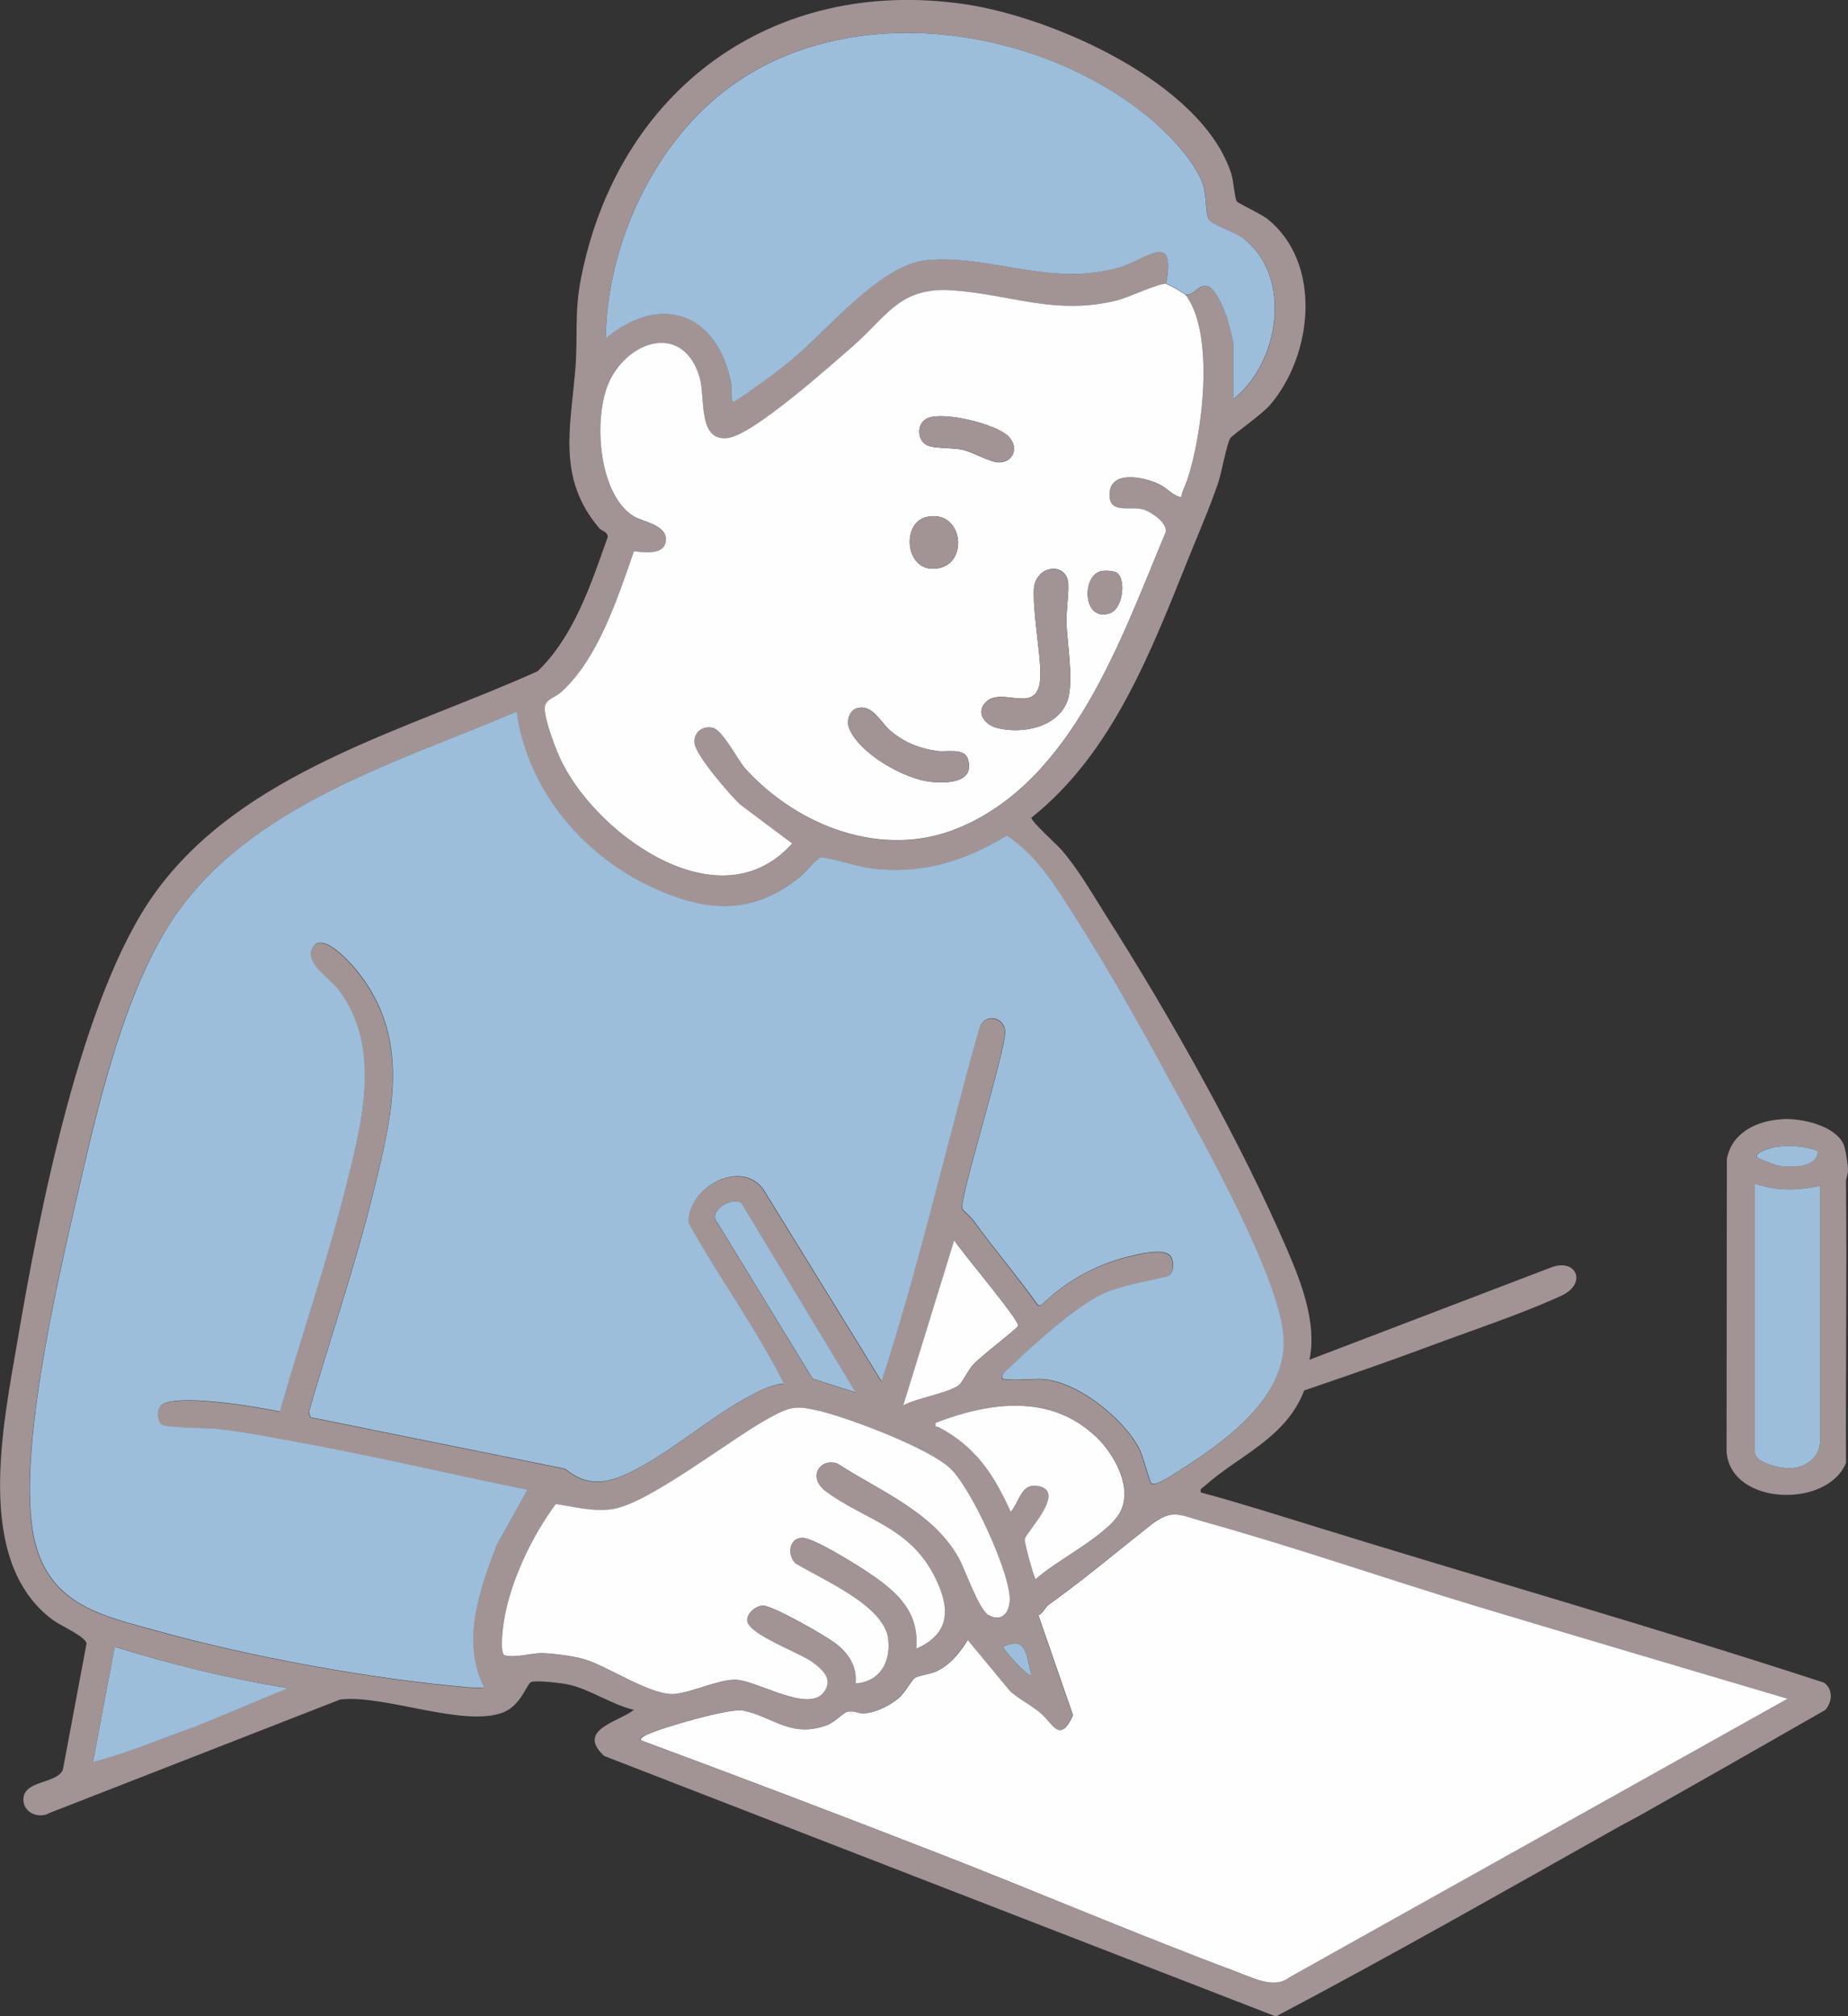 <?xml version="1.0" encoding="UTF-8"?>
<svg id="_レイヤー_3" data-name="レイヤー_3" xmlns="http://www.w3.org/2000/svg" viewBox="0 0 128.75 140.41">
  <rect x="0" y="0" width="128.75" height="140.41" fill="#333333" stroke="none"/>
  <defs>
    <style>
      .cls-1 {
        fill: #9cbeda;
      }

      .cls-2 {
        fill: #a29494;
      }

      .cls-3 {
        fill: #fefefe;
      }
    </style>
  </defs>
  <path class="cls-2" d="M77.06,63.76c4.44,6.98,9.41,15.79,12.68,23.41.97,2.27,2.01,5.04,1.49,7.52l16.92-6.46c1.71-.58,2.42,1.17.63,2-2.76,1.27-6.28,2.43-9.19,3.52-2.89,1.08-5.81,2.08-8.73,3.08-1.27,3.35-4.63,4.56-6.95,6.67-.15.13-.32.14-.25.43,2.72.73,5.41,1.59,8.1,2.42,11.74,3.63,23.64,7.01,35.33,10.83.63.48.57,1.31.09,1.89-4.3,2.46-8.61,4.92-12.93,7.35-.53.3-1.02.54-1.57.85-7.89,4.43-15.8,8.94-23.79,13.15l-46.8-18.14c-1.97-1.83,1-2.36,2.08-3.21-1.57-.36-3.08-1.46-4.65-1.78-.46-.09-2.15-.29-2.51-.16-.3.1-.7,1.63-1.96,2.12-2.73,1.07-8.31-1.27-11.35-.9l-20.25,7.9c-.72.43-1.8,0-1.82-.9-.03-1.41,2.33-1.1,2.75-2.11l1.65-8.79c-.05-.47-1.83-1.26-2.32-1.62-5.58-4.08-3.47-13.67-2.48-19.53,1.49-8.77,4.41-23.91,9.52-31.05,6.11-8.54,17.57-11.38,26.71-15.51,2.53-2.42,3.73-6.1,4.88-9.34.01-.37-.42-.42-.58-.61-3-3.49-1.98-7.13-1.67-11.18.17-2.18-.07-3.86.37-6.14C43.02,6.25,53.82-1.66,67.2.29c6.11.89,16.56,5.47,18.59,11.83.15.48.23,1.66.37,1.9.08.13,1.72.89,2.12,1.21,3.86,3.07,3.19,9.46.23,12.94-.57.68-2.65,2.12-2.8,2.35-.23.35-.61,2.41-.84,3.1-.58,1.72-1.37,3.52-2.05,5.21-2.63,6.53-5.3,13.61-10.96,18.11-.05.24,1.8,1.89,2.11,2.26,1.2,1.4,2.11,3.01,3.09,4.56ZM82.61,20.53c.65.04.87-.77,1.56-.58.5.14,1.12,1.56,1.28,2.06.1.32.49,1.71.49,1.93v3.86c3.22-2.51,4.19-8.65.59-11.26-.54-.39-2.15-.89-2.33-1.3-.19-.44-.14-1.64-.37-2.35-.58-1.76-2.67-3.84-4.11-4.97C72,1.82,59.39,0,51.08,5.88c-5.45,3.85-8.79,11.07-8.88,17.68,3.85-3.21,7.8-1.75,8.74,3.14.06.3-.11,1.39.26,1.25,1.35-.91,2.67-1.84,3.93-2.88,2.5-2.06,6.19-6.64,9.39-6.96,4.43-.44,8.67,1.93,13.51.49,1.89-.56,3.92-2.62,3.21,1.17-.62,0-2.59.96-3.45,1.17-4.32,1.04-7.4-.44-11.46-.71-3.63-.25-4.52,1.77-6.88,3.86-1.58,1.4-6.92,6.17-8.72,6.42-2.15.3-1.58-2.83-1.98-4.2-1.08-3.67-4.65-2.75-6.16-.01-1.32,2.4-1,8.03,1.52,9.64.69.44,2.4.61,2.28,1.74-.11,1.01-1.52.81-2.22.72-1.14,3.22-2.48,7.48-5.09,9.82-.41.37-1.13.49-1.13,1.12,0,.88.85,3.06,1.27,3.89,2.63,5.09,11.02,11.08,15.97,5.52l-3.63-2.72c-.7-.65-3.09-3.43-3.17-4.25-.08-.77.51-1.25,1.25-1.09s1.74,2.24,2.3,2.86c3.67,4.02,9.53,6.27,14.76,4.15,8.07-3.27,11.41-13.25,14.51-20.62.14-.66-1-1.43-1.53-1.58-.97-.28-2.34.31-2.38-.95-.07-1.86,2.41-1.35,3.52-.79.53.27.89.79,1.48.87.05-.42.28-.78.41-1.18,1.05-3.1,1.97-10.16-.11-12.9ZM69.97,96.05c.46.11,1.83,0,2.42,0,2.48,0,5.86,2.7,6.96,4.84.26.51.74,2.34.84,2.41.3.21,1.24-.43,1.55-.62,3.17-1.98,7.65-5.01,7.68-9.13.03-4-5.43-13.64-7.5-17.48-2.16-4-4.53-8.27-6.98-12.09-1.35-2.1-2.67-4.4-4.83-5.77-3.05,1.85-6.07,2.76-9.67,2.25-.68-.1-2.96-.82-3.32-.71-.28.08-1.06,1.06-1.4,1.33-3.21,2.59-6.28,2.51-9.96.89-5.05-2.22-9-6.84-9.79-12.39-8.86,3.75-19.69,6.83-24.75,15.74-2.94,5.18-4.57,12.34-5.9,18.16s-4.38,18.69-2.83,24.18c1.18,4.18,4.71,4.89,8.45,5.93,6.55,1.81,14.88,3.34,21.65,3.93.37.03.74.03,1.12.02-1.62-3.21-.31-6.82.88-9.94l2.14-3.83c-5.53-1.13-11.06-2.44-16.62-3.44-1.64-.29-3.3-.62-4.95-.8-.74-.08-3.57-.07-3.92-.31s-.33-1.05-.05-1.32c.93-.9,6.86.1,8.29.42,1.45-5.09,3.19-10.12,4.5-15.25,1.16-4.54,2.7-10.07-.44-14.16-.58-.76-2.18-1.72-1.87-2.68.51-1.61,2.59.67,3.11,1.3,3.92,4.76,2.55,10.14,1.2,15.57-1.27,5.12-3,10.15-4.47,15.22l.09.39,17.75,3.59c1.46,1.22,2.82,1.07,4.45.29,2.76-1.33,5.44-3.71,8.12-5.2.82-.46,1.73-.94,2.67-1.03-1.93-3.86-4.52-7.38-6.63-11.16-.18-2.48,3.92-4.75,5.39-2.06l8.05,13.07c2.66-8.12,4.51-16.48,6.85-24.7.4-.96,1.77-.66,1.76.39-.03,1.55-3.25,11.75-2.98,12.32.02.05.63.59.79.81,1.45,2,3.07,3.9,4.48,5.89h.22c1.66-1.63,3.75-2.81,6.02-3.37.7-.17,2.55-.68,3-.04.28.4.25,1.23-.27,1.42-1.41.34-2.85.56-4.21,1.09-1.95.76-5.06,3.63-6.66,5.15-.15.14-.95.79-.45.91ZM59.6,96.96l-7.95-13.16c-.61-.51-2.43.53-1.67,1.37l6.63,10.85,2.98.95ZM62.93,97.87c.92-.5,3.1-.86,3.84-1.38.28-.19.67-1.04,1-1.42.5-.57,3.12-2.55,3.17-2.75.1-.38-3.99-5.19-4.45-5.95l-3.55,11.5ZM76.35,100.04c-3.15-3-7.42-2.4-11.15-.96-.07.4.06.23.22.31,2.58,1.37,3.81,3.28,5.01,5.89.6-.68.71-1.95,1.8-1.81,2.24.29-.76,3.25-.82,3.71-.03.23.65,2.71.76,2.79,1.39-1.29,5.01-3.06,5.87-4.65.93-1.73-.41-4.07-1.68-5.28ZM68.89,112.49c1.05.57,1.54-.4,1.45-1.36-.19-2.01-2.63-7.34-4.07-8.8-1.42-1.43-7.05-3.54-9.12-4.05-1.68-.42-2.04-.34-3.55.47-2.64,1.42-8.52,6.07-11.04,6.37-1.36.16-2.56-.19-3.84-.37-1.65,2.22-3.14,5.33-3.6,8.07-.07.39-.34,2.37.06,2.47.76.18,1.83-.17,2.54-.16.75,0,2.19.21,2.93.41,1.74.48,4.77,2.63,6.42,2.43,1.24-.15,2.92-.97,4.12-.99,1.5-.02,5.21,2.44,6.27.79.55-.87-.18-1.51-.84-2-.93-.68-4.41-1.91-4.56-2.86-.09-.55.62-1.08,1.11-1.09.65-.01,4.5,2.18,5.15,2.71.86.71,1.39,1.55,1.29,2.72,1.7-.15,2.44-1.5,2.27-3.1-.26-2.34-4.65-4.16-6.46-5.27-.59-.58-.46-1.75.47-1.78.8-.02,3.94,1.96,4.76,2.52,1.91,1.31,3.41,2.65,3.19,5.21,2.45-1.1,2.35-2.94,1.24-5.1-1.74-3.38-4.79-3.85-7.49-5.82-1.44-1.05-.39-2.41.76-1.98,2.96,1.92,6.62,3.35,8.43,6.55.47.83,1.41,3.63,2.11,4.02ZM124.53,118.3c-7.25-2.15-14.51-4.28-21.76-6.47-6.32-1.91-12.6-4.09-18.95-5.87-1.79-.5-2.19-.92-3.77.32-2.45,1.93-4.48,3.66-7.06,5.51-.15.11-.37.58-.66.7l2.41,6.96c-.92,1.99-1.38.64-2.2-.09-.65-.58-1.53-1-2.19-1.59l-2.95-3.56c-.53.87-1.25,1.76-2.2,2.19-.42.19-1.22.28-1.5.46-.2.13-.67,1.01-1.07,1.36-.63.55-1.66,1.07-2.5,1.1-.36.02-.7-.24-1.18-.09-.23.07-.83.7-1.37.91-2.48.93-3.77-.6-5.85-1.02-.93-.19-5.65,1.19-6.67,1.68-.18.08-.42.15-.45.38,6.91,2.56,13.8,5.18,20.67,7.85,6.88,2.67,13.93,5.69,20.91,8.3,1.12.42,2.59,1.19,3.61.37l34.71-19.4ZM71.86,116.64c-.38-1.25-.26-2.81-1.97-1.96-.09.11,1.75,2.19,1.97,1.96ZM20.1,117.55c-4.11-.64-8.14-1.64-12.11-2.88l-1.51,8.02c2.45-.6,4.77-1.65,7.15-2.46l6.47-2.69Z"/>
  <path class="cls-2" d="M124.2,77.93c1.32-.06,3.6.43,4.23,1.73.15.31.31,1.43.32,1.8,0,.3-.15.58-.14.89.07,6.51-.03,13.02,0,19.52-1.29,3.18-7.99,2.99-8.32-.74l.02-20.42c.35-1.87,2.14-2.69,3.89-2.77ZM126.64,80.17c-.83-.38-2.01-.42-2.93-.3-.21.03-1.56.37-1.3.74.05.06,1.28.54,1.47.57.83.13,2.74.15,2.75-1.01ZM126.8,82.58c-1.62.33-2.94.37-4.54-.15v18.69c0,.81,1.98,1.18,2.63,1.12,1-.1,1.91-.8,1.91-1.88v-17.78Z"/>
  <path class="cls-1" d="M69.97,96.05c-.5-.12.3-.77.45-.91,1.6-1.52,4.71-4.38,6.66-5.15,1.35-.53,2.8-.75,4.21-1.09.52-.18.55-1.02.27-1.42-.45-.63-2.31-.13-3,.04-2.26.56-4.36,1.74-6.02,3.37h-.22c-1.41-1.99-3.04-3.88-4.48-5.88-.16-.22-.76-.76-.79-.81-.27-.57,2.95-10.77,2.98-12.32,0-1.05-1.36-1.36-1.76-.39-2.34,8.22-4.19,16.58-6.85,24.7l-8.05-13.07c-1.47-2.69-5.57-.42-5.39,2.06,2.1,3.78,4.69,7.3,6.63,11.16-.94.09-1.85.58-2.67,1.03-2.68,1.49-5.36,3.87-8.12,5.2-1.63.78-2.99.93-4.45-.29l-17.75-3.59-.09-.39c1.47-5.07,3.2-10.09,4.47-15.22,1.34-5.43,2.72-10.81-1.2-15.57-.52-.63-2.6-2.91-3.11-1.3-.3.96,1.29,1.93,1.87,2.68,3.14,4.09,1.59,9.61.44,14.16-1.31,5.13-3.05,10.16-4.5,15.25-1.43-.32-7.36-1.32-8.29-.42-.28.27-.29,1.08.05,1.32s3.18.23,3.92.31c1.65.18,3.31.51,4.95.8,5.56,1,11.09,2.31,16.62,3.44l-2.14,3.83c-1.19,3.12-2.5,6.73-.88,9.94-.37,0-.74.01-1.12-.02-6.77-.59-15.1-2.11-21.65-3.93-3.74-1.03-7.27-1.75-8.45-5.93-1.55-5.49,1.48-18.29,2.83-24.18s2.97-12.98,5.9-18.16c5.05-8.91,15.89-11.98,24.75-15.74.78,5.55,4.73,10.17,9.79,12.39,3.68,1.62,6.76,1.7,9.96-.89.34-.27,1.12-1.25,1.4-1.33.36-.1,2.63.61,3.32.71,3.59.51,6.62-.4,9.67-2.25,2.15,1.37,3.48,3.66,4.83,5.77,2.45,3.82,4.81,8.09,6.98,12.09,2.08,3.84,7.53,13.48,7.5,17.48-.03,4.12-4.52,7.15-7.68,9.13-.31.19-1.25.83-1.55.62-.1-.07-.58-1.91-.84-2.41-1.11-2.14-4.48-4.84-6.96-4.84-.6,0-1.96.11-2.42,0Z"/>
  <path class="cls-3" d="M124.53,118.3l-34.71,19.4c-1.03.82-2.49.05-3.61-.37-6.99-2.61-14.04-5.63-20.91-8.3-6.87-2.67-13.76-5.29-20.67-7.85.04-.22.28-.29.45-.38,1.02-.49,5.74-1.86,6.67-1.68,2.08.42,3.36,1.95,5.85,1.02.54-.2,1.13-.84,1.37-.91.48-.15.82.11,1.18.09.84-.03,1.87-.55,2.5-1.1.4-.35.87-1.23,1.07-1.36.28-.18,1.08-.27,1.5-.46.95-.43,1.67-1.32,2.2-2.19l2.95,3.56c.66.59,1.55,1.01,2.19,1.59.82.73,1.28,2.07,2.2.09l-2.41-6.96c.29-.12.51-.59.66-.7,2.58-1.85,4.61-3.58,7.06-5.51,1.58-1.24,1.98-.82,3.77-.32,6.35,1.77,12.64,3.96,18.95,5.87,7.24,2.18,14.5,4.32,21.76,6.47Z"/>
  <path class="cls-3" d="M81.24,19.78c.18,0,1.31.69,1.36.76,2.08,2.74,1.16,9.79.11,12.9-.13.39-.36.76-.41,1.18-.58-.08-.94-.6-1.48-.87-1.11-.56-3.6-1.07-3.52.79.05,1.27,1.42.67,2.38.95.53.16,1.67.92,1.53,1.58-3.1,7.37-6.44,17.34-14.51,20.62-5.22,2.12-11.08-.12-14.76-4.15-.56-.62-1.58-2.71-2.3-2.86s-1.33.32-1.25,1.09c.08.83,2.48,3.61,3.17,4.25l3.63,2.72c-4.95,5.56-13.34-.42-15.97-5.52-.43-.83-1.27-3.01-1.27-3.89,0-.63.72-.75,1.13-1.12,2.61-2.34,3.95-6.59,5.09-9.82.7.09,2.11.29,2.22-.72.12-1.13-1.6-1.31-2.28-1.74-2.52-1.61-2.84-7.25-1.52-9.64,1.51-2.74,5.08-3.66,6.16.01.4,1.38-.16,4.5,1.98,4.2,1.79-.25,7.13-5.03,8.72-6.42,2.36-2.08,3.25-4.11,6.88-3.86,4.06.27,7.14,1.76,11.46.71.85-.21,2.83-1.17,3.45-1.17ZM70.29,30.42c-.87-.9-4.53-1.78-5.66-1.3-.83.35-.76,1.68.1,1.94.6.18,1.63.11,2.32.26s1.92.85,2.46.88c1.08.05,1.5-1.02.78-1.77ZM64.55,36c-1.82.41-1.5,4.02.84,3.57,2.16-.41,1.66-4.14-.84-3.57ZM73.19,39.63c-.68.1-1.14.75-1.16,1.42-.06,1.65.4,3.99.45,5.73.1,3.34-2.62.91-3.8,2.12-.72.73-.06,1.58.79,1.79,1.72.45,4.21-.03,4.89-1.87.47-1.27,0-3.96-.06-5.38-.03-.79.15-1.96.13-2.7s-.5-1.22-1.24-1.12ZM77.88,39.94c-.2-.2-.81-.22-1.09-.18-1.46.21-1.39,3.6.53,2.95.86-.29,1.15-2.18.56-2.77ZM59.71,49.32c-.57.17-.73.93-.55,1.39.7,1.76,3.83,3.53,5.66,3.73,1.1.12,3.11.1,2.62-1.56-.25-.84-1.48-.48-2.14-.58-1.26-.18-2.3-.59-3.27-1.42-.73-.62-1.25-1.87-2.31-1.56Z"/>
  <path class="cls-1" d="M81.24,19.78c.71-3.79-1.33-1.73-3.21-1.17-4.84,1.43-9.08-.93-13.51-.49-3.19.32-6.89,4.9-9.39,6.96-1.26,1.04-2.58,1.97-3.93,2.88-.37.15-.2-.95-.26-1.25-.94-4.89-4.89-6.35-8.74-3.14.09-6.61,3.43-13.83,8.88-17.68C59.39,0,72,1.82,79.71,7.91c1.43,1.13,3.53,3.21,4.11,4.97.23.72.18,1.92.37,2.35.18.41,1.8.91,2.33,1.3,3.6,2.62,2.63,8.75-.59,11.26v-3.86c0-.22-.39-1.61-.49-1.93-.16-.5-.78-1.92-1.28-2.06-.69-.19-.9.63-1.56.58-.05-.07-1.18-.76-1.36-.76Z"/>
  <path class="cls-3" d="M68.89,112.49c-.7-.38-1.64-3.19-2.11-4.02-1.81-3.2-5.47-4.63-8.43-6.55-1.15-.43-2.21.93-.76,1.98,2.71,1.97,5.75,2.44,7.49,5.82,1.11,2.16,1.22,4-1.24,5.1.21-2.56-1.28-3.9-3.19-5.21-.82-.56-3.96-2.54-4.76-2.52-.94.03-1.06,1.2-.47,1.78,1.81,1.11,6.2,2.93,6.46,5.27.18,1.61-.57,2.96-2.27,3.1.1-1.17-.43-2.01-1.29-2.72-.64-.53-4.49-2.72-5.15-2.71-.49,0-1.19.54-1.11,1.09.15.95,3.63,2.18,4.56,2.86.66.49,1.4,1.13.84,2-1.05,1.65-4.76-.8-6.27-.79-1.2.02-2.89.84-4.12.99-1.65.2-4.68-1.94-6.42-2.43-.74-.21-2.17-.4-2.93-.41-.72,0-1.78.34-2.54.16-.4-.09-.13-2.08-.06-2.47.46-2.74,1.95-5.85,3.6-8.07,1.28.18,2.48.53,3.84.37,2.52-.29,8.4-4.95,11.04-6.37,1.5-.81,1.86-.88,3.55-.47,2.07.51,7.7,2.62,9.12,4.05,1.44,1.45,3.88,6.78,4.07,8.8.09.96-.4,1.93-1.45,1.36Z"/>
  <path class="cls-3" d="M76.35,100.04c1.27,1.21,2.61,3.56,1.68,5.28-.86,1.59-4.48,3.36-5.87,4.65-.12-.09-.8-2.56-.76-2.79.06-.46,3.06-3.43.82-3.71-1.09-.14-1.2,1.13-1.8,1.81-1.19-2.61-2.43-4.52-5.01-5.89-.15-.08-.29.08-.22-.31,3.73-1.44,7.99-2.04,11.15.96Z"/>
  <path class="cls-1" d="M20.1,117.55l-6.47,2.69c-2.39.81-4.7,1.86-7.15,2.46l1.51-8.02c3.96,1.23,8,2.23,12.11,2.88Z"/>
  <path class="cls-3" d="M62.93,97.87l3.55-11.5c.46.76,4.55,5.57,4.45,5.95-.05.2-2.67,2.17-3.17,2.75-.33.38-.72,1.23-1,1.42-.74.52-2.92.88-3.84,1.38Z"/>
  <path class="cls-1" d="M59.6,96.96l-2.98-.95-6.63-10.85c-.76-.83,1.05-1.87,1.67-1.37l7.95,13.16Z"/>
  <path class="cls-1" d="M71.86,116.64c-.21.23-2.05-1.85-1.97-1.96,1.71-.84,1.59.71,1.97,1.96Z"/>
  <path class="cls-1" d="M126.8,82.58v17.78c0,1.08-.91,1.78-1.91,1.88-.65.06-2.63-.31-2.63-1.12v-18.69c1.6.52,2.92.48,4.54.15Z"/>
  <path class="cls-1" d="M126.64,80.17c0,1.16-1.92,1.15-2.75,1.01-.19-.03-1.43-.51-1.47-.57-.26-.37,1.09-.71,1.3-.74.91-.12,2.1-.08,2.93.3Z"/>
  <path class="cls-2" d="M73.19,39.63c.74-.11,1.21.42,1.24,1.12.03.74-.16,1.9-.13,2.7.05,1.42.52,4.12.06,5.38-.68,1.84-3.16,2.31-4.89,1.87-.85-.22-1.51-1.06-.79-1.79,1.18-1.21,3.9,1.22,3.8-2.12-.05-1.75-.52-4.09-.45-5.73.03-.67.48-1.32,1.16-1.42Z"/>
  <path class="cls-2" d="M59.71,49.32c1.06-.31,1.58.95,2.31,1.56.98.82,2.01,1.23,3.27,1.42.66.1,1.9-.26,2.14.58.49,1.65-1.52,1.68-2.62,1.56-1.83-.2-4.96-1.97-5.66-3.73-.18-.46-.02-1.22.55-1.39Z"/>
  <path class="cls-2" d="M70.29,30.42c.73.75.3,1.82-.78,1.77-.55-.03-1.74-.73-2.46-.88s-1.72-.08-2.32-.26c-.86-.26-.93-1.58-.1-1.94,1.13-.48,4.79.4,5.66,1.3Z"/>
  <path class="cls-2" d="M64.55,36c2.5-.57,3,3.15.84,3.57-2.34.45-2.66-3.15-.84-3.57Z"/>
  <path class="cls-2" d="M77.88,39.94c.59.59.3,2.48-.56,2.77-1.92.65-1.99-2.75-.53-2.95.28-.04.89-.02,1.09.18Z"/>
</svg>